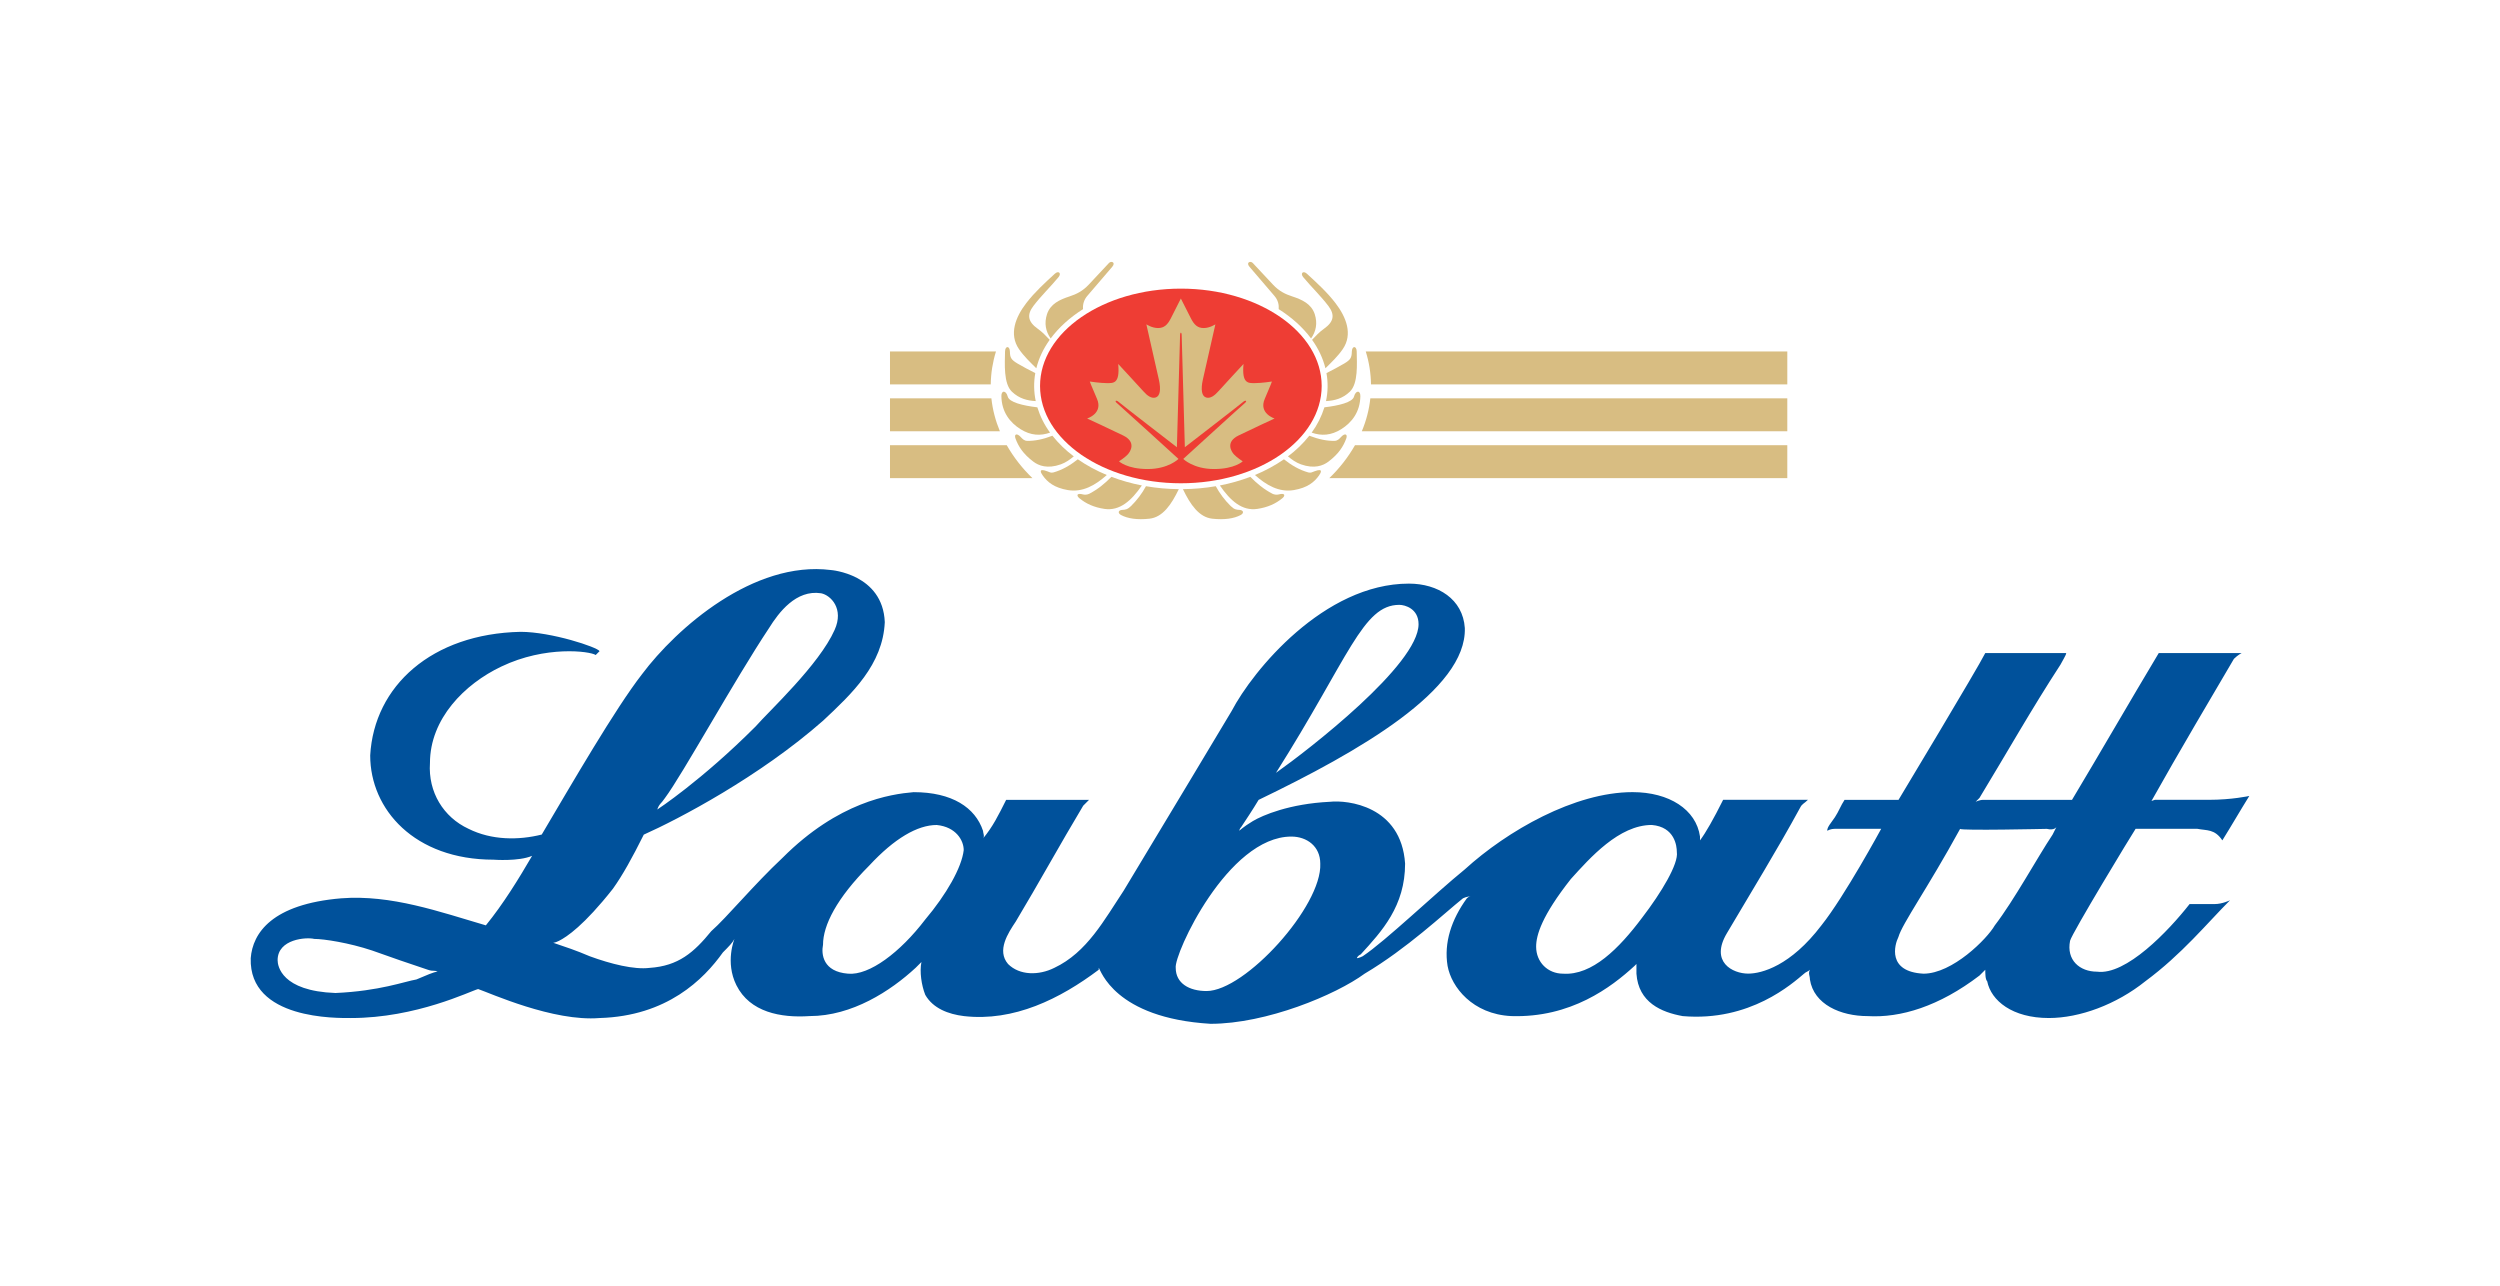 <svg width="210" height="108" viewBox="0 0 210 108" fill="none" xmlns="http://www.w3.org/2000/svg">
<path d="M99.193 24.245C105.725 24.245 111.021 27.906 111.021 32.42C111.021 36.934 105.725 40.595 99.193 40.595C92.662 40.595 87.364 36.934 87.364 32.42C87.364 27.906 92.662 24.245 99.193 24.245Z" fill="#EE3D34"/>
<path d="M93.155 22.09C93.343 21.889 93.75 22.037 93.426 22.413L91.344 24.843C91.069 25.15 90.935 25.558 90.975 25.969C89.873 26.665 88.948 27.499 88.257 28.431C87.834 27.834 87.703 27.16 87.948 26.391C88.238 25.52 89.01 25.171 89.852 24.895C90.415 24.712 90.94 24.456 91.447 23.916L93.155 22.09Z" fill="#D8BD82"/>
<path d="M88.609 22.991C88.919 22.707 89.186 22.953 88.917 23.279C88.234 24.106 87.45 24.849 86.803 25.704C86.25 26.436 86.331 27.02 87.173 27.617C87.545 27.88 87.861 28.211 88.174 28.545C87.643 29.288 87.26 30.092 87.051 30.936C86.532 30.424 86.002 29.922 85.593 29.323C84.741 28.077 85.294 26.647 86.209 25.458C86.908 24.547 87.764 23.767 88.609 22.991ZM84.423 29.529C84.43 29.03 84.825 29.022 84.833 29.549C84.841 30.047 84.944 30.221 85.469 30.535C85.931 30.812 86.446 31.074 86.964 31.34C86.825 32.119 86.838 32.918 87.002 33.692C86.303 33.654 85.615 33.491 84.998 32.9C84.286 32.219 84.407 30.551 84.423 29.529ZM84.649 33.312C84.773 33.792 85.922 34.073 87.137 34.215C87.372 34.979 87.733 35.697 88.206 36.341C87.399 36.627 86.584 36.592 85.717 36.047C84.847 35.499 84.136 34.619 84.116 33.273C84.108 32.768 84.511 32.776 84.649 33.312Z" fill="#D8BD82"/>
<path d="M85.737 36.704C85.412 36.355 85.162 36.463 85.306 36.847C85.55 37.501 85.928 38.119 86.804 38.78C87.246 39.115 87.981 39.405 89.102 39.007C89.543 38.85 89.886 38.593 90.198 38.335C89.528 37.837 88.925 37.254 88.404 36.601C87.597 36.913 86.907 37.044 86.291 37.033C86.023 37.028 85.885 36.864 85.737 36.704Z" fill="#D8BD82"/>
<path d="M87.953 39.583C87.188 39.3 87.439 39.727 87.584 39.932C87.984 40.504 88.563 40.971 89.697 41.166C90.94 41.38 92.024 40.752 92.972 39.9C92.115 39.548 91.299 39.106 90.535 38.581C89.901 39.085 89.227 39.48 88.486 39.685C88.276 39.744 88.147 39.655 87.953 39.583Z" fill="#D8BD82"/>
<path d="M90.99 41.536C90.404 41.378 90.427 41.648 90.661 41.844C91.218 42.309 91.899 42.618 92.775 42.748C94.053 42.938 95.04 42.059 95.917 40.779C95.045 40.61 94.189 40.368 93.358 40.054C92.822 40.597 92.245 41.088 91.503 41.474C91.363 41.547 91.147 41.578 90.99 41.536Z" fill="#D8BD82"/>
<path d="M96.262 40.842C95.929 41.454 95.508 42.014 95.011 42.503C94.706 42.803 94.521 42.82 94.273 42.831C93.932 42.847 93.862 43.099 94.17 43.263C94.727 43.562 95.53 43.682 96.55 43.571C97.667 43.45 98.398 42.387 99.019 41.089C98.095 41.081 97.173 40.998 96.262 40.842ZM105.231 22.09C105.044 21.889 104.636 22.037 104.959 22.413L107.041 24.843C107.356 25.209 107.44 25.589 107.411 25.968C108.513 26.665 109.437 27.498 110.129 28.43C110.551 27.833 110.683 27.16 110.439 26.39C110.148 25.519 109.376 25.17 108.534 24.894C107.968 24.711 107.444 24.456 106.937 23.915L105.231 22.09Z" fill="#D8BD82"/>
<path d="M109.778 22.991C109.468 22.707 109.202 22.953 109.47 23.279C110.154 24.106 110.937 24.849 111.585 25.704C112.137 26.436 112.057 27.02 111.213 27.617C110.84 27.88 110.525 28.211 110.214 28.545C110.746 29.288 111.127 30.092 111.336 30.936C111.854 30.424 112.385 29.922 112.794 29.323C113.647 28.077 113.092 26.648 112.178 25.458C111.479 24.547 110.622 23.767 109.778 22.991ZM113.964 29.529C113.956 29.03 113.562 29.022 113.553 29.549C113.543 30.047 113.442 30.221 112.917 30.535C112.455 30.812 111.94 31.074 111.423 31.34C111.562 32.119 111.549 32.918 111.384 33.692C112.082 33.654 112.773 33.491 113.388 32.9C114.1 32.219 113.978 30.551 113.964 29.529ZM113.737 33.312C113.614 33.792 112.465 34.073 111.25 34.215C111.013 34.978 110.652 35.696 110.18 36.341C110.989 36.627 111.804 36.592 112.671 36.047C113.541 35.499 114.25 34.619 114.271 33.273C114.279 32.768 113.876 32.776 113.737 33.312Z" fill="#D8BD82"/>
<path d="M112.65 36.704C112.973 36.355 113.225 36.463 113.081 36.847C112.837 37.501 112.458 38.119 111.584 38.78C111.141 39.115 110.406 39.405 109.283 39.007C108.845 38.85 108.501 38.593 108.188 38.335C108.859 37.838 109.462 37.255 109.982 36.601C110.79 36.913 111.48 37.044 112.096 37.033C112.364 37.028 112.503 36.864 112.65 36.704Z" fill="#D8BD82"/>
<path d="M110.433 39.583C111.197 39.3 110.946 39.727 110.803 39.932C110.401 40.504 109.822 40.971 108.689 41.166C107.447 41.38 106.361 40.752 105.415 39.9C106.272 39.549 107.088 39.106 107.851 38.581C108.484 39.085 109.159 39.48 109.899 39.685C110.11 39.744 110.239 39.655 110.433 39.583Z" fill="#D8BD82"/>
<path d="M107.397 41.536C107.982 41.378 107.961 41.648 107.725 41.844C107.168 42.309 106.488 42.618 105.612 42.748C104.333 42.938 103.347 42.059 102.469 40.779C103.341 40.61 104.197 40.368 105.028 40.054C105.564 40.597 106.141 41.088 106.883 41.474C107.024 41.547 107.239 41.578 107.397 41.536Z" fill="#D8BD82"/>
<path d="M102.125 40.842C102.457 41.454 102.878 42.014 103.374 42.503C103.679 42.803 103.864 42.82 104.113 42.831C104.453 42.847 104.524 43.099 104.215 43.263C103.658 43.561 102.855 43.682 101.835 43.571C100.719 43.45 99.986 42.387 99.366 41.089C100.291 41.081 101.213 40.998 102.125 40.842ZM74.759 29.522H83.662C83.383 30.419 83.235 31.352 83.222 32.291H74.759V29.522ZM114.724 29.522H150.134V32.291H115.164C115.151 31.352 115.003 30.419 114.724 29.522ZM74.759 33.459H83.276C83.379 34.416 83.623 35.343 83.991 36.227H74.759V33.459ZM115.109 33.459H150.133V36.227H114.392C114.764 35.344 115.006 34.411 115.109 33.459ZM74.759 37.394H84.564C85.148 38.415 85.876 39.347 86.724 40.162H74.759V37.394ZM113.822 37.394H150.133V40.162H111.662C112.51 39.347 113.238 38.415 113.822 37.394ZM99.193 27.936C99.193 27.936 99.26 27.981 99.26 28.115C99.26 28.25 99.527 37.567 99.527 37.567C99.527 37.567 104.188 33.97 104.412 33.768C104.635 33.568 104.791 33.679 104.568 33.858C104.344 34.037 99.394 38.55 99.394 38.55C99.394 38.55 100.241 39.399 101.981 39.399C103.721 39.399 104.39 38.751 104.39 38.751C104.39 38.751 103.899 38.439 103.654 38.171C103.409 37.902 102.94 37.12 104.033 36.584C105.126 36.048 107.065 35.154 107.065 35.154C107.065 35.154 105.704 34.729 106.241 33.5C106.776 32.271 106.841 32.048 106.841 32.048C106.841 32.048 105.971 32.182 105.415 32.182C104.858 32.182 104.298 32.249 104.456 30.573C104.456 30.573 102.694 32.473 102.36 32.852C102.025 33.232 101.668 33.5 101.311 33.389C100.955 33.277 100.844 32.763 101.044 31.869C101.245 30.976 102.092 27.244 102.092 27.244C102.092 27.244 101.623 27.556 101.111 27.556C100.598 27.556 100.307 27.288 100.018 26.707C99.728 26.126 99.192 25.076 99.192 25.076C99.192 25.076 98.657 26.126 98.367 26.707C98.077 27.288 97.787 27.556 97.275 27.556C96.761 27.556 96.294 27.244 96.294 27.244C96.294 27.244 97.14 30.975 97.341 31.869C97.543 32.763 97.431 33.277 97.074 33.389C96.717 33.5 96.36 33.232 96.026 32.852C95.692 32.473 93.93 30.573 93.93 30.573C94.086 32.249 93.528 32.182 92.971 32.182C92.413 32.182 91.543 32.048 91.543 32.048C91.543 32.048 91.61 32.271 92.146 33.5C92.681 34.729 91.32 35.154 91.32 35.154C91.32 35.154 93.261 36.048 94.353 36.584C95.446 37.12 94.978 37.902 94.733 38.171C94.487 38.439 93.996 38.751 93.996 38.751C93.996 38.751 94.666 39.399 96.405 39.399C98.145 39.399 98.992 38.55 98.992 38.55C98.992 38.55 94.041 34.037 93.819 33.858C93.595 33.679 93.751 33.567 93.975 33.768C94.198 33.97 98.859 37.567 98.859 37.567C98.859 37.567 99.127 28.249 99.127 28.115C99.127 27.981 99.193 27.936 99.193 27.936Z" fill="#D8BD82"/>
<path d="M103.456 59.728C105.237 56.323 111.226 49.024 118.349 49.024C120.781 49.024 122.884 50.321 123.045 52.754C123.21 57.943 114.143 63.134 105.723 67.19C105.239 68.002 104.591 68.974 104.267 69.461C104.104 69.625 104.104 69.784 104.104 69.784C104.104 69.784 104.429 69.461 105.239 68.972C106.049 68.487 108.314 67.513 111.712 67.35C113.168 67.188 117.701 67.674 118.028 72.541C118.028 76.111 116.085 78.219 114.305 80.163C113.981 80.327 113.981 80.488 113.981 80.488C113.981 80.488 114.145 80.488 114.467 80.324C116.41 79.026 120.457 75.134 123.047 73.025C126.611 69.783 132.276 66.539 137.134 66.539C140.209 66.539 142.476 67.998 142.8 70.268V70.592C143.288 69.942 143.934 68.806 144.743 67.185H151.866C151.543 67.51 151.38 67.51 151.217 67.835C149.274 71.403 147.17 74.808 145.066 78.378C143.609 80.811 145.55 81.784 146.847 81.784C147.981 81.784 150.41 81.136 153 77.729C154.943 75.294 158.02 69.62 158.02 69.62H154.295C153.973 69.62 153.809 69.62 153.485 69.783C153.485 69.459 153.807 69.135 154.133 68.646C154.455 68.161 154.618 67.674 154.943 67.188H159.476C159.476 67.188 166.114 56.158 166.761 54.86H173.561C173.561 55.023 173.239 55.51 173.077 55.834C170.648 59.564 168.542 63.295 166.276 67.026L165.954 67.348C165.954 67.348 166.276 67.187 166.601 67.187H174.049C176.478 63.131 178.906 58.914 181.335 54.858H188.295C188.295 54.858 187.973 55.021 187.648 55.345C186.028 58.104 182.952 63.295 180.686 67.347H180.524L181.01 67.185H185.543C187.485 67.185 188.942 66.86 188.942 66.86C188.133 68.159 187.485 69.294 186.677 70.591C186.028 69.62 185.381 69.78 184.573 69.62H179.391C179.068 70.104 174.049 78.377 173.886 79.025C173.563 80.648 174.696 81.621 176.153 81.621C178.583 81.943 182.143 78.215 183.925 75.942H186.028C186.677 75.942 187.324 75.62 187.324 75.62C185.381 77.566 183.276 80.16 180.201 82.432C177.772 84.378 174.696 85.514 172.107 85.514C169.032 85.514 167.253 84.056 166.926 82.432C166.764 82.27 166.764 81.784 166.764 81.459C166.764 81.459 166.601 81.623 166.278 81.945C162.878 84.54 159.642 85.515 156.887 85.353C154.622 85.353 152.357 84.38 152.032 82.272C152.032 81.945 151.87 81.785 152.032 81.46C151.87 81.625 151.711 81.625 151.546 81.785C150.576 82.596 147.014 85.839 141.347 85.353C139.567 85.03 137.625 84.217 137.461 81.785V80.973L137.299 81.137C135.357 82.92 131.957 85.514 126.939 85.351C123.7 85.192 121.92 82.918 121.597 81.137C121.275 79.19 121.92 77.242 123.217 75.457C123.378 75.295 123.539 75.295 123.539 75.295C123.539 75.295 123.217 75.295 122.891 75.457C121.273 76.755 118.196 79.672 114.634 81.785C112.206 83.567 106.378 86 101.684 86C93.589 85.514 92.455 81.458 92.294 81.295V81.459C89.056 83.893 85.17 85.837 80.961 85.351C79.665 85.192 78.371 84.705 77.722 83.567C77.4 82.756 77.236 81.62 77.4 80.81C77.237 80.974 77.076 81.135 76.914 81.295C74.81 83.242 71.571 85.351 68.01 85.351C65.581 85.515 62.991 85.028 61.857 82.758C60.886 80.812 61.696 78.866 61.696 78.866C61.534 79.188 61.211 79.516 60.725 80.001C59.106 82.273 56.029 85.351 50.364 85.515C46.478 85.837 41.136 83.408 40.164 83.08C39.517 83.244 34.983 85.515 29.479 85.515C28.346 85.515 20.898 85.678 21.061 80.487C21.223 78.379 22.841 75.944 28.669 75.458C32.879 75.135 36.926 76.593 40.812 77.73C42.268 75.944 43.564 73.836 44.697 71.89C43.564 72.376 41.459 72.213 41.459 72.213C34.822 72.213 31.097 67.997 31.097 63.455C31.422 57.616 36.279 53.235 43.725 53.074C46.315 53.074 50.201 54.371 50.364 54.697L50.039 55.02C49.553 54.697 45.829 54.209 42.107 55.993C39.031 57.453 36.116 60.371 36.116 64.101C35.955 66.536 37.25 68.643 39.354 69.618C41.296 70.589 43.563 70.589 45.506 70.102C48.096 65.725 51.658 59.561 53.924 56.64C56.838 52.747 63.314 47.071 69.789 47.882C69.789 47.882 74.161 48.205 74.322 52.262C74.161 55.831 71.57 58.263 69.142 60.535C63.792 65.245 56.993 68.81 54.078 70.109C53.108 72.055 52.299 73.516 51.488 74.651C49.061 77.733 47.602 78.707 46.956 79.029C46.632 79.193 46.47 79.193 46.47 79.193C47.442 79.519 48.412 79.842 49.545 80.328C51.327 80.979 53.269 81.464 54.564 81.302C56.992 81.14 58.288 80.005 59.744 78.22C61.039 77.084 63.307 74.327 65.735 72.055C70.43 67.35 74.801 66.704 76.744 66.541C79.981 66.541 81.924 67.839 82.572 69.785C82.572 69.948 82.734 70.27 82.572 70.435C83.382 69.463 83.867 68.489 84.515 67.191H91.476C91.314 67.352 91.152 67.515 90.99 67.678C89.048 70.92 87.267 74.166 85.324 77.41C84.677 78.381 83.706 79.842 84.677 80.977C85.648 81.948 87.267 81.948 88.562 81.3C91.314 80.003 92.772 77.245 94.39 74.814C97.142 70.272 103.456 59.728 103.456 59.728ZM117.541 50.808C114.466 50.808 113.333 55.188 107.181 64.92C109.931 62.973 119.159 55.836 119.159 52.431C119.159 51.133 118.027 50.808 117.541 50.808ZM172.744 69.461C172.744 69.461 172.583 69.784 171.935 69.625C171.935 69.625 164.65 69.787 164.65 69.625C161.897 74.652 159.793 77.573 159.467 78.708C159.144 79.357 158.498 81.628 161.573 81.789C164.001 81.789 166.913 78.869 167.562 77.734C169.181 75.625 171.123 72.054 172.417 70.109C172.584 69.784 172.744 69.461 172.744 69.461ZM138.749 69.297C135.998 69.297 133.567 72.054 131.949 73.84C129.519 76.922 129.035 78.545 129.035 79.52C129.035 80.815 130.006 81.789 131.301 81.789C133.732 81.951 135.997 79.679 137.94 77.084C139.558 74.977 141.015 72.542 140.854 71.57C140.854 71.083 140.692 69.461 138.749 69.297ZM108.475 70.272C103.132 70.272 98.599 80.164 98.761 81.302C98.761 82.599 99.894 83.247 101.352 83.247C104.59 83.247 111.066 76.112 110.903 72.542C110.903 71.083 109.77 70.272 108.475 70.272ZM70.106 52.917C70.915 51.133 69.783 49.997 68.973 49.835C66.868 49.51 65.41 51.457 64.602 52.754C61.688 57.134 57.316 65.082 55.86 67.029C55.536 67.514 55.373 67.514 55.211 68.001C55.211 68.001 58.935 65.566 63.468 61.026C64.602 59.728 68.811 55.837 70.106 52.917ZM73.02 72.704C70.268 75.462 69.134 77.734 69.134 79.355C68.972 80.165 69.134 81.626 71.239 81.789C73.019 81.951 75.609 80.005 77.714 77.247C79.495 75.138 80.79 72.868 80.952 71.408C80.952 70.596 80.305 69.461 78.686 69.3C77.067 69.297 75.124 70.434 73.02 72.704ZM26.395 78.869C25.748 78.705 23.32 78.869 23.32 80.654C23.32 81.141 23.643 83.247 28.177 83.412C31.899 83.247 34.005 82.436 34.976 82.276C35.786 81.951 36.434 81.626 36.757 81.626C36.434 81.462 36.434 81.626 35.948 81.462C34.377 80.941 32.811 80.401 31.253 79.841C29.309 79.193 27.205 78.869 26.395 78.869Z" fill="#00519B"/>
</svg>
